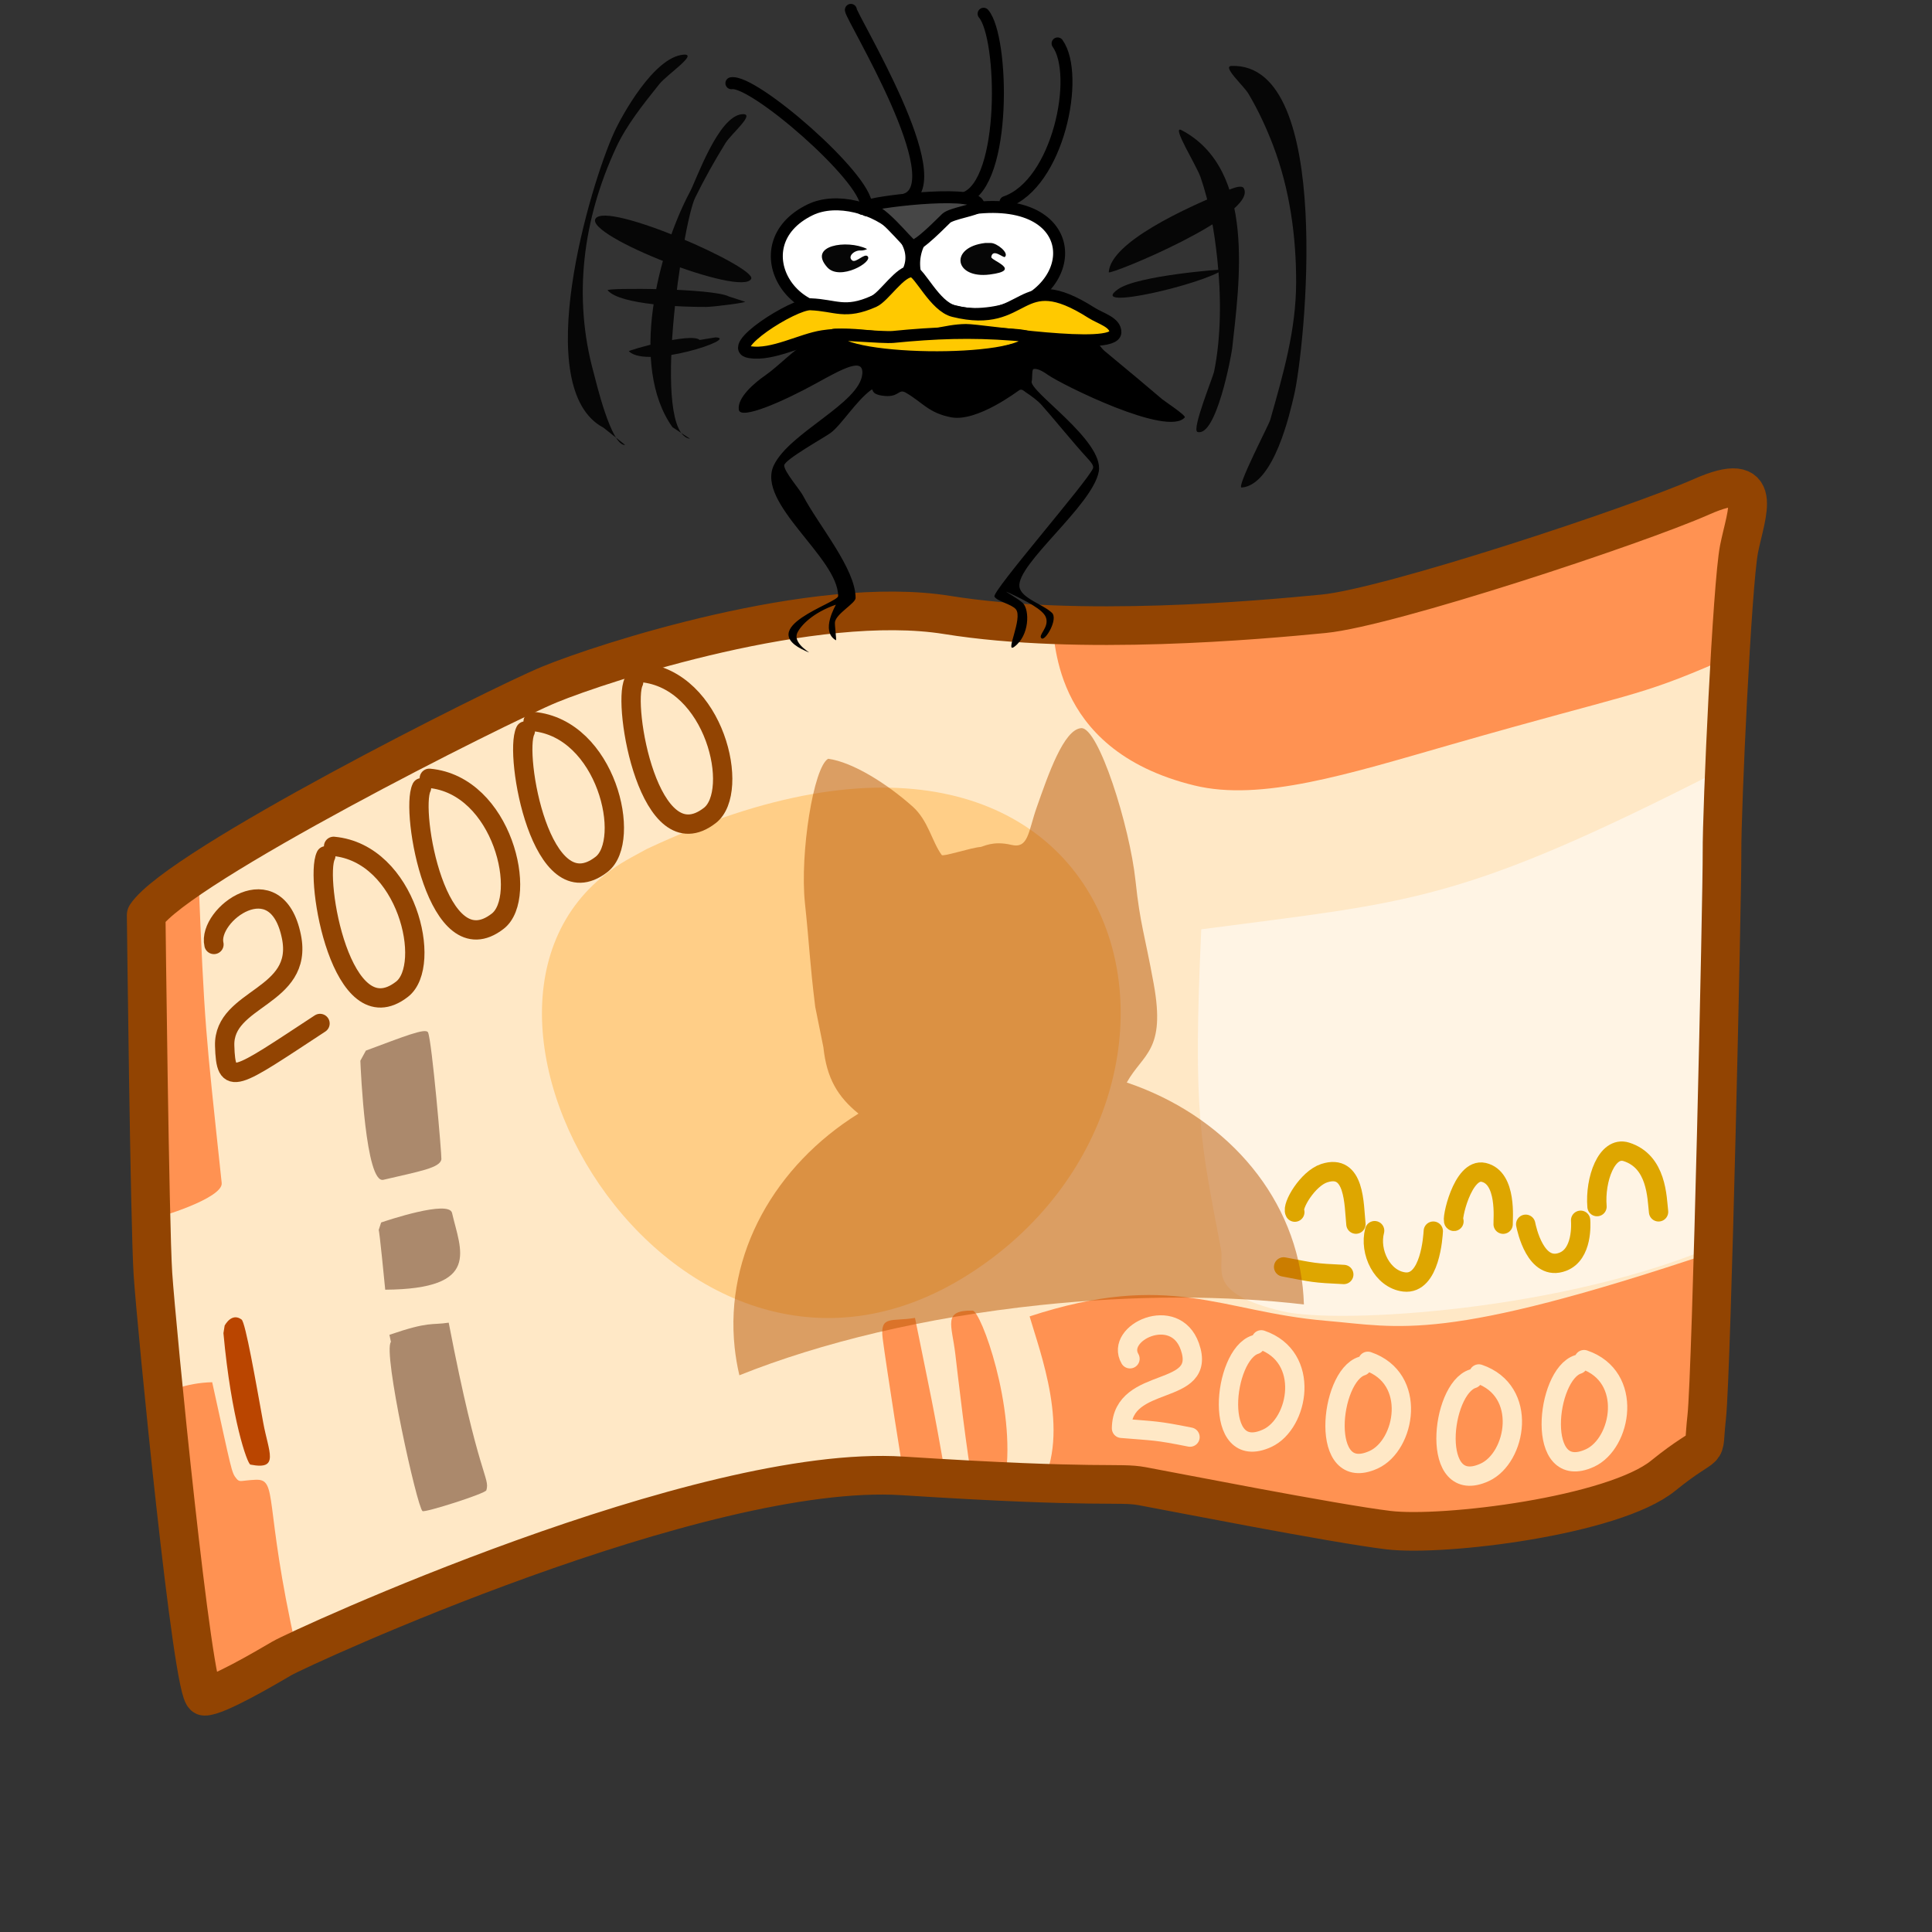 <?xml version="1.0" encoding="UTF-8" standalone="no"?>
<!DOCTYPE svg PUBLIC "-//W3C//DTD SVG 1.1//EN" "http://www.w3.org/Graphics/SVG/1.1/DTD/svg11.dtd">
<svg width="100%" height="100%" viewBox="0 0 100 100" version="1.1" xmlns="http://www.w3.org/2000/svg" xmlns:xlink="http://www.w3.org/1999/xlink" xml:space="preserve" xmlns:serif="http://www.serif.com/" style="fill-rule:evenodd;clip-rule:evenodd;stroke-linecap:round;stroke-linejoin:round;stroke-miterlimit:10;">
    <rect x="0" y="0" width="100" height="100" fill="#333333" stroke="none"/>
    <g id="Layer-2-copy">
        <g>
            <path d="M41.934,10.859C38.175,12.681 41.166,17.557 45.082,15.677C50.186,13.228 44.69,9.524 41.934,10.859Z" style="fill:white;fill-rule:nonzero;stroke:black;stroke-width:0.62px;"/>
            <path d="M50.906,10.727C45.928,11.028 46.321,16.586 50.876,16.235C55.868,15.851 56.385,10.395 50.906,10.727Z" style="fill:white;fill-rule:nonzero;stroke:black;stroke-width:0.62px;"/>
            <path d="M7.405,47.77C7.405,47.77 7.698,61.148 7.918,65.852C8.139,70.557 9.267,82.034 9.911,83.989C10.555,85.945 9.577,89.219 12.166,87.192C14.755,85.164 35.374,75.742 46.155,76.395C56.936,77.049 56.34,75.721 59.996,76.559C63.651,77.397 79.137,80.142 82.339,78.319C85.54,76.495 88.05,75.49 88.05,75.49C88.05,75.49 89.46,45.191 89.317,41.551C89.175,37.911 90.494,26.718 90.951,25.687C91.408,24.656 90.409,25.302 87.66,26.461C84.912,27.62 71.744,33.355 54.363,32.202C36.981,31.049 30.035,34.604 26.539,35.851C23.043,37.098 7.851,47.046 7.405,47.77Z" style="fill:rgb(255,232,198);"/>
            <path d="M41.948,15.749C41.072,15.715 37.446,18.02 38.816,18.23C39.997,18.411 41.455,17.572 42.589,17.401C44.239,17.154 45.321,17.551 46.874,17.522C47.993,17.5 48.914,17.093 50,17.08C50.767,17.071 57.703,18.199 57.732,17.204C57.748,16.683 56.961,16.486 56.501,16.193C52.635,13.73 53.252,17.061 49.361,16.1C48.379,15.858 47.596,14.081 47.213,14.046C46.602,13.99 45.763,15.365 45.228,15.601C43.715,16.27 43.268,15.801 41.948,15.749Z" style="fill:rgb(255,201,0);fill-rule:nonzero;stroke:black;stroke-width:0.62px;"/>
            <path d="M43.127,17.345C42.953,18.778 53.018,18.893 53.296,17.543C53.329,17.382 52.586,17.337 52.425,17.324C50.249,17.157 48.406,17.224 46.236,17.439C45.689,17.493 43.139,17.246 43.127,17.345Z" style="fill:rgb(255,201,0);fill-rule:nonzero;stroke:black;stroke-width:0.62px;"/>
            <path d="M44.634,10.81C44.617,10.767 44.928,10.651 44.979,10.633C45.62,10.401 50.889,9.782 50.637,10.68C50.587,10.857 49.261,11.043 48.983,11.293C48.794,11.464 47.54,12.779 47.222,12.718C47.013,12.678 45.407,10.524 44.84,10.88" style="fill:rgb(70,70,70);fill-rule:nonzero;stroke:black;stroke-width:0.62px;"/>
            <path d="M42.362,17.745C41.807,17.831 41.536,18.272 40.96,18.759C40.208,19.396 39.164,20.092 38.777,20.531C38.743,20.569 38.389,20.978 38.617,21.001C39.118,21.051 46.012,17.186 42.362,17.745Z" style="fill:rgb(70,70,70);fill-rule:nonzero;"/>
            <path d="M54.741,2.248C55.912,3.873 54.787,9.51 52.044,10.46" style="fill:none;fill-rule:nonzero;stroke:black;stroke-width:0.62px;"/>
            <path d="M50.911,0.712C51.952,1.915 52.123,9.492 49.915,10.257" style="fill:none;fill-rule:nonzero;stroke:black;stroke-width:0.62px;"/>
            <path d="M37.857,4.308C38.999,4.11 44.833,9.176 44.833,10.634" style="fill:none;fill-rule:nonzero;stroke:black;stroke-width:0.62px;"/>
            <path d="M44.041,0.512C44.041,0.875 49.349,9.466 46.866,10.326" style="fill:none;fill-rule:nonzero;stroke:black;stroke-width:0.62px;"/>
            <path d="M44.865,12.88C43.852,12.389 41.79,12.691 42.821,13.837C43.471,14.56 45.218,13.553 44.904,13.261C44.734,13.103 44.3,13.627 44.11,13.48C43.846,13.276 44.23,12.934 44.557,12.967C44.655,12.977 44.918,12.906 44.865,12.88Z" style="fill:rgb(6,6,6);fill-rule:nonzero;"/>
            <path d="M50.992,12.577C49.127,12.793 49.387,14.441 51.226,14.209C52.957,13.991 51.279,13.486 51.308,13.3C51.383,12.832 51.936,13.365 52.011,13.3C52.247,13.096 51.601,12.577 51.285,12.577" style="fill:rgb(6,6,6);fill-rule:nonzero;"/>
            <path d="M57.868,14.97C58.89,14.246 63.336,13.931 63.316,13.947C62.31,14.706 56.224,16.133 57.868,14.97Z" style="fill:rgb(6,6,6);fill-rule:nonzero;"/>
            <path d="M57.389,14.089C57.483,12.52 61.465,10.748 63.126,10.05C63.211,10.014 64.219,9.467 64.375,9.738C65.156,11.101 57.377,14.286 57.389,14.089Z" style="fill:rgb(6,6,6);fill-rule:nonzero;"/>
            <path d="M38.882,14.43C39.164,13.835 31.41,10.39 30.824,11.318C30.262,12.207 38.426,15.394 38.882,14.43Z" style="fill:rgb(6,6,6);fill-rule:nonzero;"/>
            <path d="M37.729,15.346C36.895,14.911 31.338,14.89 31.451,15.025C32.097,15.794 35.418,15.895 36.551,15.887C36.977,15.883 38.813,15.643 38.541,15.609" style="fill:rgb(6,6,6);fill-rule:nonzero;"/>
            <path d="M36.213,17.597C35.803,17.186 32.502,18.131 32.551,18.181C33.488,19.122 38.326,17.498 37.034,17.463" style="fill:rgb(6,6,6);fill-rule:nonzero;"/>
            <path d="M35.718,22.711C33.663,22.444 35.345,11.531 35.98,10.235C36.445,9.286 36.984,8.325 37.553,7.403C37.856,6.912 39.162,5.84 38.399,5.912C37.172,6.029 36.051,9.291 35.718,9.916C34.062,13.025 32.552,18.942 34.805,22.11" style="fill:rgb(6,6,6);fill-rule:nonzero;"/>
            <path d="M32.357,23.031C31.63,23.1 30.835,19.684 30.72,19.265C29.659,15.386 30.153,11.38 31.893,7.631C32.425,6.483 33.282,5.407 34.123,4.358C34.532,3.848 36.193,2.751 35.359,2.831C33.833,2.976 32.179,5.993 31.788,6.85C30.55,9.565 27.396,20.118 31.239,22.139" style="fill:rgb(6,6,6);fill-rule:nonzero;"/>
            <path d="M61.162,6.739C60.588,6.435 61.927,8.553 62.139,9.169C62.623,10.574 62.853,11.976 63.007,13.413C63.206,15.269 63.217,17.403 62.839,19.243C62.782,19.522 61.661,22.265 61.983,22.358C62.957,22.641 63.739,18.385 63.78,18.012C64.136,14.714 65.038,8.787 61.162,6.739Z" style="fill:rgb(6,6,6);fill-rule:nonzero;"/>
            <path d="M63.742,3.413C63.237,3.43 64.372,4.433 64.624,4.859C65.139,5.73 65.546,6.615 65.894,7.524C66.763,9.797 67.094,12.273 67.088,14.625C67.082,17.09 66.421,19.354 65.741,21.753C65.677,21.977 63.97,25.262 64.268,25.236C65.961,25.092 66.781,21.29 66.972,20.498C67.538,18.148 69.086,3.23 63.742,3.413Z" style="fill:rgb(6,6,6);fill-rule:nonzero;"/>
            <path d="M32.704,44.366C20.378,50.985 34.751,75.748 50.139,65.96C64.852,56.601 58.723,32.07 33.466,43.949" style="fill:rgb(255,206,135);"/>
            <path d="M11.074,48.885C10.72,47.337 14.307,44.682 15.083,48.475C15.733,51.653 11.557,51.607 11.629,54.124C11.692,56.314 12.121,55.889 16.564,52.975" style="fill:none;stroke:rgb(146,68,2);stroke-width:1px;stroke-miterlimit:1.5;"/>
            <path d="M16.863,44.296C16.27,45.498 17.683,53.635 20.81,51.201C22.406,49.959 21.072,44.159 17.267,43.807" style="fill:none;stroke:rgb(146,68,2);stroke-width:1px;stroke-miterlimit:1.5;"/>
            <path d="M21.817,40.775C21.224,41.977 22.637,50.114 25.764,47.68C27.36,46.437 26.026,40.637 22.221,40.285" style="fill:none;stroke:rgb(146,68,2);stroke-width:1px;stroke-miterlimit:1.5;"/>
            <path d="M27.19,37.835C26.597,39.037 28.01,47.174 31.137,44.74C32.733,43.497 31.399,37.697 27.594,37.345" style="fill:none;stroke:rgb(146,68,2);stroke-width:1px;stroke-miterlimit:1.5;"/>
            <path d="M32.797,35.3C32.204,36.502 33.618,44.639 36.745,42.205C38.341,40.962 37.007,35.162 33.202,34.81" style="fill:none;stroke:rgb(146,68,2);stroke-width:1px;stroke-miterlimit:1.5;"/>
            <path d="M7.582,47.347C7.48,51.472 7.676,62.576 8.037,63.02C8.079,63.072 11.56,62.031 11.475,61.231C10.624,53.244 10.592,53.265 10.265,45.245C9.035,46.25 9.05,46.218 7.839,47.252" style="fill:rgb(255,146,82);"/>
            <path d="M8.833,75.014C8.868,76.189 10.376,86.946 10.765,87.866C10.954,88.31 14.981,85.531 15.326,85.293C13.63,77.765 14.419,76.54 13.224,76.593C12.466,76.626 12.416,76.751 12.236,76.529C11.978,76.209 12.006,76.186 10.983,71.544C9.606,71.571 8.535,72.089 8.51,72.123C8.445,72.213 8.394,72.4 8.803,75.296" style="fill:rgb(255,146,82);"/>
            <path d="M11.565,69.004C11.972,73.445 12.8,75.775 12.962,75.807C14.489,76.109 13.902,75.16 13.624,73.635C13.237,71.507 12.708,68.45 12.504,68.299C12.006,67.931 11.663,68.549 11.627,68.614" style="fill:rgb(186,69,0);"/>
            <path d="M18.652,54.903C18.673,55.405 18.924,61.284 19.844,61.066C21.683,60.632 22.799,60.454 22.846,59.994C22.867,59.791 22.353,53.848 22.154,53.436C22.033,53.185 20.846,53.673 18.938,54.379" style="fill:rgb(171,137,108);"/>
            <path d="M19.601,63.666C19.638,63.664 19.915,66.507 19.939,66.755C24.954,66.72 23.834,64.698 23.398,62.782C23.24,62.092 20.009,63.18 19.728,63.275" style="fill:rgb(171,137,108);"/>
            <path d="M20.235,69.457C19.804,69.967 21.59,78.021 21.869,78.214C21.997,78.303 25.125,77.308 25.174,77.136C25.37,76.452 24.778,76.522 23.225,68.461C22.312,68.602 22.246,68.373 20.157,69.089" style="fill:rgb(171,137,108);"/>
            <path d="M89.089,39.836C75.515,46.768 73.126,46.657 62.178,48.101C61.735,57.694 62.143,59.081 63.197,64.664C63.396,65.715 62.376,66.927 66.393,67.875C69.274,68.554 81.136,67.855 89.108,64.336C89.321,45.318 89.268,42.131 89.236,40.201" style="fill:rgb(255,244,228);"/>
            <path d="M53.736,76.631C68.097,76.35 74.68,84.175 88.37,74.925C88.111,69.851 88.493,69.883 88.648,64.819C74.656,69.518 72.485,68.691 68.617,68.362C63.182,67.9 60.587,65.748 53.292,68.136C53.816,69.952 55.435,74.13 53.86,76.953" style="fill:rgb(255,146,82);"/>
            <path d="M54.406,32.374C54.732,32.601 54.094,38.771 61.823,40.656C65.275,41.498 69.774,40.068 75.116,38.536C84.587,35.819 84.663,36.127 89.006,34.241C89.118,33.486 90.411,24.756 90.011,24.753C89.304,24.747 79.795,29.402 73.807,30.668C59.252,33.743 55.07,32.552 54.464,32.445" style="fill:rgb(255,146,82);"/>
            <path d="M67.02,62.74C66.847,62.429 67.685,61.003 68.542,60.723C70.136,60.204 70.078,62.342 70.182,63.361" style="fill:none;stroke:rgb(222,166,0);stroke-width:1px;stroke-miterlimit:1.5;"/>
            <path d="M66.44,65.575C67.998,65.872 67.978,65.892 69.554,65.967" style="fill:none;stroke:rgb(222,166,0);stroke-width:1px;stroke-miterlimit:1.5;"/>
            <path d="M71.151,63.699C70.858,64.804 71.547,66.217 72.682,66.354C74.026,66.515 74.173,63.966 74.187,63.723" style="fill:none;stroke:rgb(222,166,0);stroke-width:1px;stroke-miterlimit:1.5;"/>
            <path d="M75.257,63.218C75.096,63.232 75.686,60.427 76.796,60.682C78.018,60.963 77.79,63.131 77.802,63.364" style="fill:none;stroke:rgb(222,166,0);stroke-width:1px;stroke-miterlimit:1.5;"/>
            <path d="M78.97,63.368C79.014,63.584 79.481,65.855 80.894,65.307C81.919,64.911 81.825,63.348 81.813,63.161" style="fill:none;stroke:rgb(222,166,0);stroke-width:1px;stroke-miterlimit:1.5;"/>
            <path d="M82.661,62.454C82.545,61.056 83.166,59.302 84.177,59.619C85.765,60.119 85.762,61.984 85.847,62.725" style="fill:none;stroke:rgb(222,166,0);stroke-width:1px;stroke-miterlimit:1.5;"/>
            <path d="M58.488,70.33C57.698,68.979 60.814,67.51 61.585,69.693C62.522,72.344 58.089,71.133 58.049,73.93C59.833,74.079 59.818,74.03 61.595,74.384" style="fill:none;stroke:rgb(255,232,198);stroke-width:1px;stroke-miterlimit:1.5;"/>
            <path d="M64.973,69.596C63.302,70.118 62.739,75.751 65.589,74.443C67.225,73.692 67.864,70.233 65.284,69.35" style="fill:none;stroke:rgb(255,232,198);stroke-width:1px;stroke-miterlimit:1.5;"/>
            <path d="M70.488,70.707C68.816,71.229 68.254,76.862 71.104,75.553C72.74,74.803 73.379,71.343 70.799,70.461" style="fill:none;stroke:rgb(255,232,198);stroke-width:1px;stroke-miterlimit:1.5;"/>
            <path d="M76.232,71.361C74.561,71.883 73.999,77.516 76.849,76.208C78.485,75.457 79.123,71.998 76.544,71.116" style="fill:none;stroke:rgb(255,232,198);stroke-width:1px;stroke-miterlimit:1.5;"/>
            <path d="M81.68,70.619C80.009,71.141 79.446,76.774 82.297,75.466C83.932,74.715 84.571,71.256 81.991,70.374" style="fill:none;stroke:rgb(255,232,198);stroke-width:1px;stroke-miterlimit:1.5;"/>
            <path d="M52.041,76.486C52.593,72.829 50.766,67.843 50.342,67.836C48.776,67.814 49.27,68.555 49.449,70.101C49.511,70.641 50.099,75.727 50.362,76.834C50.388,76.945 50.433,76.885 51.866,76.74" style="fill:rgb(255,146,82);"/>
            <path d="M48.991,76.657C48.243,72.416 48.214,72.444 47.36,68.214C46.16,68.423 45.531,68.047 45.688,69.282C45.858,70.621 46.792,76.581 46.828,76.634C47.186,77.169 48.791,76.827 48.959,76.792" style="fill:rgb(255,146,82);"/>
            <path d="M7.566,47.371C7.566,47.371 7.748,63.384 7.916,65.938C8.083,68.492 9.963,87.783 10.587,87.799C11.211,87.815 13.71,86.356 14.597,85.834C15.484,85.311 36.265,75.72 46.721,76.392C57.177,77.064 57.853,76.694 59.126,76.926C60.399,77.157 69,78.853 71.86,79.199C74.721,79.545 83.516,78.463 86.081,76.386C88.647,74.309 88.087,75.602 88.339,73.345C88.591,71.087 89.145,46.301 89.131,44.112C89.116,41.924 89.649,30.266 90.013,28.413C90.377,26.561 91.431,24.226 88.068,25.714C84.706,27.203 71.903,31.438 68.523,31.768C65.142,32.098 55.884,32.936 49.023,31.83C42.161,30.723 31.195,34.297 28.45,35.427C25.706,36.558 9.22,44.865 7.566,47.371Z" style="fill:none;stroke:rgb(146,68,2);stroke-width:2px;stroke-miterlimit:1.5;"/>
            <path d="M52.768,20.189C52.903,20.12 53.005,20.244 53.085,20.298C53.401,20.509 53.701,20.727 53.908,20.956C54.471,21.581 55.506,22.871 56.324,23.761C56.456,23.904 56.628,24.102 56.573,24.241C56.316,24.895 51.321,30.618 51.473,30.881C51.618,31.132 52.359,31.266 52.581,31.536C52.962,31.997 51.978,33.863 52.502,33.475C53.295,32.889 53.294,31.58 52.951,31.223C52.739,31.002 51.832,30.506 52.15,30.653C53.176,31.127 53.974,31.557 54.129,31.939C54.343,32.467 53.687,32.886 53.916,33.045C54.113,33.181 54.78,32.042 54.45,31.721C53.997,31.281 52.845,30.967 52.766,30.368C52.612,29.194 56.556,26.161 56.873,24.404C57.162,22.801 53.196,20.222 53.403,19.721C53.435,19.642 53.407,19.135 53.485,19.108C53.714,19.029 54.116,19.318 54.245,19.407C54.978,19.916 60.433,22.635 61.324,21.605C61.406,21.51 60.259,20.752 60.164,20.671C59.291,19.926 58.564,19.32 57.161,18.157C56.973,18.001 56.752,17.579 56.525,17.569C55.406,17.522 54.327,17.379 53.37,17.328C53.107,17.314 52.99,17.653 52.774,17.706C51.44,18.029 50.61,18.36 49.258,18.494C48.276,18.591 45.516,18.294 43.907,17.844C43.597,17.757 43.275,17.487 43.004,17.522C42.353,17.608 41.903,17.651 41.856,17.676C41.112,18.063 40.303,18.949 39.619,19.423C39.046,19.82 38.151,20.582 38.241,21.205C38.321,21.757 40.56,20.77 42.242,19.842C43.653,19.063 44.711,18.487 44.632,19.36C44.494,20.875 40.871,22.381 40.056,24.077C39.109,26.046 43.382,28.853 43.382,30.852C43.382,31.207 38.94,32.501 41.74,33.714C42.279,33.947 40.978,33.377 41.271,32.754C41.449,32.374 42.074,31.711 43.266,31.298C43.283,31.292 42.433,32.67 43.268,33.14C43.31,33.164 43.193,32.33 43.218,32.191C43.297,31.751 44.286,31.223 44.286,30.952C44.286,29.433 42.38,27.213 41.561,25.65C41.393,25.331 40.59,24.416 40.59,24.091C40.59,23.797 42.682,22.641 43.006,22.398C43.543,21.995 44.32,20.751 45.07,20.198C45.261,20.057 44.99,20.373 45.634,20.475C46.566,20.623 46.471,20.086 46.889,20.328C47.746,20.823 48.066,21.379 49.234,21.6C50.586,21.855 52.702,20.222 52.768,20.189Z" style="fill-rule:nonzero;"/>
        </g>
    </g>
    <g id="Layer1">
        <path d="M38.27,71.184C38.159,70.715 38.077,70.234 38.025,69.744C37.51,64.881 40.134,60.318 44.434,57.64C43.361,56.765 42.789,55.82 42.619,54.208C42.615,54.174 42.199,52.142 42.195,52.109C41.903,49.73 41.905,49.031 41.664,46.75C41.393,44.195 42.107,39.692 42.867,39.273C44.138,39.449 45.894,40.554 47.231,41.741C48.049,42.469 48.226,43.542 48.743,44.255C48.816,44.356 50.247,43.878 50.747,43.839C50.887,43.829 51.387,43.502 52.345,43.73C53.238,43.943 53.217,43.049 53.656,41.801C54.263,40.075 55.059,37.76 55.959,37.689C56.857,37.618 58.476,42.769 58.774,45.59C59.014,47.858 59.245,48.339 59.713,50.908C60.352,54.409 59.162,54.522 58.322,56.031C63.243,57.69 66.904,61.666 67.43,66.632C67.461,66.929 67.481,67.224 67.49,67.518C63.47,67.049 58.782,67.028 53.822,67.553C47.883,68.182 42.49,69.494 38.27,71.184Z" style="fill:rgb(185,85,0);fill-opacity:0.5;"/>
    </g>
</svg>
